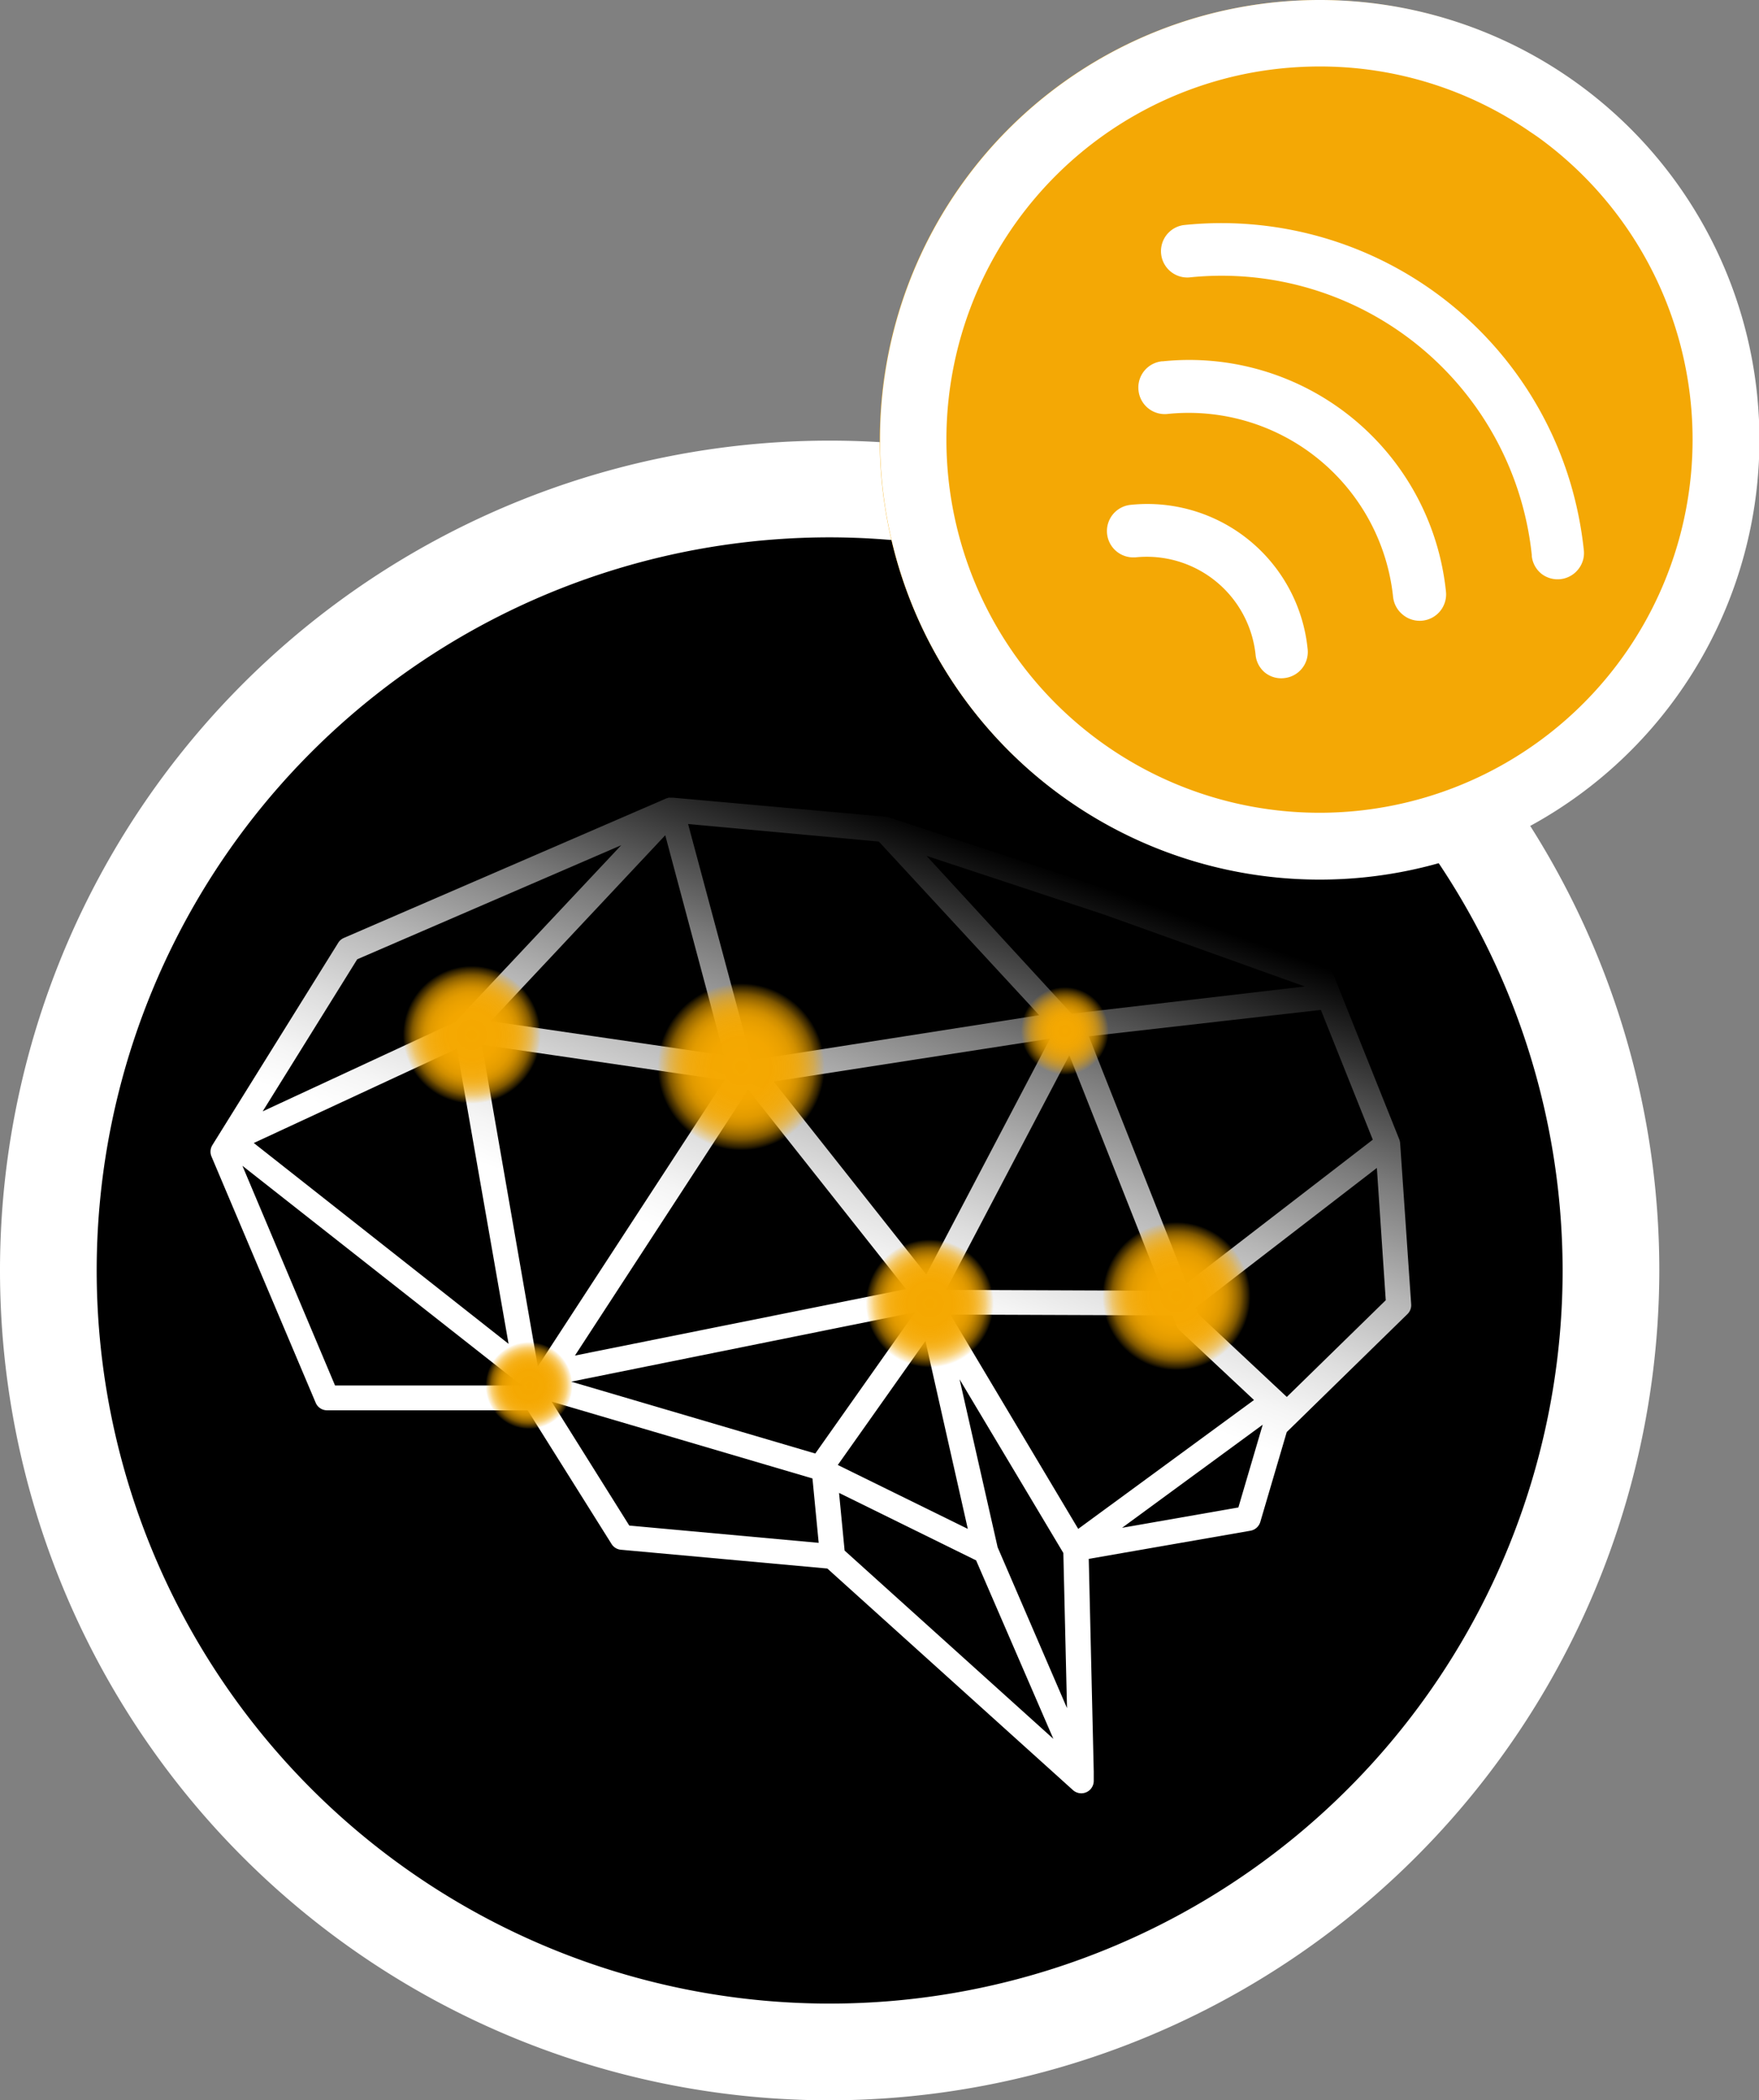 <svg xmlns="http://www.w3.org/2000/svg" xmlns:xlink="http://www.w3.org/1999/xlink" viewBox="0 0 211.74 252.77"><rect x="0" y="0" width="211.74" height="252.77" fill="#808080" stroke="none"/><defs><style>.cls-1{fill:url(#Degradado_sin_nombre_2);}.cls-2{fill:#fff;}.cls-3{fill:#f4a805;fill-rule:evenodd;}.cls-4{fill:url(#Degradado_sin_nombre_4);}.cls-5{fill:url(#Degradado_sin_nombre_4-2);}.cls-6{fill:url(#Degradado_sin_nombre_89);}.cls-7{fill:url(#Degradado_sin_nombre_4-3);}.cls-8{fill:url(#Degradado_sin_nombre_4-4);}.cls-9{fill:url(#Degradado_sin_nombre_4-5);}</style><linearGradient id="Degradado_sin_nombre_2" x1="79.52" y1="197.5" x2="114.93" y2="100.22" gradientUnits="userSpaceOnUse"><stop offset="0" stop-color="#fff"/><stop offset="0.45" stop-color="#fff"/><stop offset="0.5" stop-color="#fff" stop-opacity="0.96"/><stop offset="0.57" stop-color="#fff" stop-opacity="0.87"/><stop offset="0.67" stop-color="#fff" stop-opacity="0.71"/><stop offset="0.79" stop-color="#fff" stop-opacity="0.48"/><stop offset="0.91" stop-color="#fff" stop-opacity="0.2"/><stop offset="1" stop-color="#fff" stop-opacity="0"/></linearGradient><radialGradient id="Degradado_sin_nombre_4" cx="89.23" cy="128.4" r="10.04" gradientTransform="translate(133.14 -21.67) rotate(51.11)" gradientUnits="userSpaceOnUse"><stop offset="0" stop-color="#f5a800"/><stop offset="0.38" stop-color="#f5a800" stop-opacity="0.99"/><stop offset="0.51" stop-color="#f5a800" stop-opacity="0.96"/><stop offset="0.61" stop-color="#f5a800" stop-opacity="0.92"/><stop offset="0.69" stop-color="#f5a800" stop-opacity="0.85"/><stop offset="0.75" stop-color="#f5a800" stop-opacity="0.76"/><stop offset="0.81" stop-color="#f5a800" stop-opacity="0.65"/><stop offset="0.87" stop-color="#f5a800" stop-opacity="0.51"/><stop offset="0.91" stop-color="#f5a800" stop-opacity="0.36"/><stop offset="0.96" stop-color="#f5a800" stop-opacity="0.19"/><stop offset="1" stop-color="#f5a800" stop-opacity="0.01"/><stop offset="1" stop-color="#f5a800" stop-opacity="0"/></radialGradient><radialGradient id="Degradado_sin_nombre_4-2" cx="63.68" cy="166.74" r="5.23" gradientTransform="matrix(1, 0, 0, 1, 0, 0)" xlink:href="#Degradado_sin_nombre_4"/><radialGradient id="Degradado_sin_nombre_89" cx="128.18" cy="124.07" r="5.28" gradientUnits="userSpaceOnUse"><stop offset="0" stop-color="#f5a800"/><stop offset="0.25" stop-color="#f5a800" stop-opacity="0.99"/><stop offset="0.39" stop-color="#f5a800" stop-opacity="0.96"/><stop offset="0.5" stop-color="#f5a800" stop-opacity="0.9"/><stop offset="0.6" stop-color="#f5a800" stop-opacity="0.82"/><stop offset="0.69" stop-color="#f5a800" stop-opacity="0.72"/><stop offset="0.77" stop-color="#f5a800" stop-opacity="0.59"/><stop offset="0.84" stop-color="#f5a800" stop-opacity="0.44"/><stop offset="0.91" stop-color="#f5a800" stop-opacity="0.27"/><stop offset="0.98" stop-color="#f5a800" stop-opacity="0.07"/><stop offset="1" stop-color="#f5a800" stop-opacity="0"/></radialGradient><radialGradient id="Degradado_sin_nombre_4-3" cx="111.93" cy="156.87" r="7.69" gradientTransform="translate(99.35 -35.43) rotate(31.77)" xlink:href="#Degradado_sin_nombre_4"/><radialGradient id="Degradado_sin_nombre_4-4" cx="141.62" cy="155.99" r="8.9" gradientTransform="translate(151.78 -54.46) rotate(45)" xlink:href="#Degradado_sin_nombre_4"/><radialGradient id="Degradado_sin_nombre_4-5" cx="56.8" cy="124.53" r="8.28" gradientTransform="matrix(1, 0, 0, 1, 0, 0)" xlink:href="#Degradado_sin_nombre_4"/></defs><g id="Capa_2" data-name="Capa 2"><g id="Capa_1-2" data-name="Capa 1"><circle cx="99.87" cy="152.9" r="91.16"/><path class="cls-1" d="M168.54,137.55h0a1.92,1.92,0,0,0-.09-.4.06.06,0,0,1,0,0l-7.9-19.75a1.51,1.51,0,0,0-.89-.86L134,107.26l-27-8.89a1.3,1.3,0,0,0-.33-.07L81,96h-.31l-.12,0h-.1l-.13.06-.07,0h0L41.39,112.88a1.5,1.5,0,0,0-.68.59L25.56,137.82a1.51,1.51,0,0,0-.1,1.37L38,168.82a1.49,1.49,0,0,0,1.38.91H63.52l10.09,16.08a1.49,1.49,0,0,0,1.13.7l24.85,2.26,29.57,26.67a1.5,1.5,0,0,0,2.5-1.15l0-1.08h0l-.6-25.6,19.47-3.39a1.51,1.51,0,0,0,1.18-1.06l3.18-10.81,14.53-14.2a1.49,1.49,0,0,0,.45-1.18ZM58,125.73,87.2,130,64.74,164.45Zm3.22,36L30.55,137.56,55,126.21Zm44.57-60.45,19.31,20.9-34.38,5.38a1.32,1.32,0,0,0-.3-.08h0L82.83,99.17Zm3.27,53.86-39.85,8,20.85-32Zm2.44-1.76L93.13,130.16,126.4,125Zm5,30.62-15.65-7.69,10.55-14.92ZM128.72,127l11.21,28.34-26.05-.1Zm-41.56,0-28.08-4.1,21-22.38ZM63.68,166.74Zm46.46-8.81-12,17-29.38-8.65ZM101,179.67l16.5,8.12,9.3,21.48-25.13-22.66Zm19.09,6.54L115.51,166,128,186.9l.44,18.67Zm-5.68-28,26.72.1.5,1.25a1.37,1.37,0,0,0,.37.55l8.95,8.38L129.79,184Zm16.66-33.49L159,121.54l6.25,15.62-22.42,17.28Zm26-6L129,122,111.53,103,133,110.1ZM43,115.45l31.78-13.73L55,122.78a.9.9,0,0,0-.15.19L31.62,133.75ZM29.18,140.3l33.26,26.16a1.49,1.49,0,0,0,.69.28H40.33ZM66.4,168.68l31.4,9.25.75,7.75-22.8-2.08Zm82.67,12.74-14,2.45L152,171.46Zm5.83-13.3-10.62-9.94-.33-.83,21.79-16.79,1.07,15.92Z"/><path class="cls-2" d="M99.87,252.77a99.87,99.87,0,1,1,99.87-99.87A100,100,0,0,1,99.87,252.77Zm0-188.1A88.23,88.23,0,1,0,188.1,152.9,88.33,88.33,0,0,0,99.87,64.67Z"/><path class="cls-3" d="M149.25.88a52.89,52.89,0,1,1-34,22A52.87,52.87,0,0,1,149.25.88Z"/><path class="cls-2" d="M158.87,8a44.59,44.59,0,0,1,25.42,7.93c.37.24.73.49,1.09.75a44.91,44.91,0,1,1-34.69-7.94A45.75,45.75,0,0,1,158.87,8M149.25.88A52.93,52.93,0,1,0,158.87,0,52.92,52.92,0,0,0,149.25.88Z"/><g id="Wi_fi_icon" data-name="Wi fi icon"><path class="cls-2" d="M185.56,69.06a3.17,3.17,0,0,0,4.45-.58,3.11,3.11,0,0,0,.65-2.2A45,45,0,0,0,189,58a43.85,43.85,0,0,0-46.53-30.91,3.17,3.17,0,0,0,.67,6.3A37.54,37.54,0,0,1,184.39,66.8v.13A3.17,3.17,0,0,0,185.56,69.06Z"/><path class="cls-2" d="M168.89,74a3.18,3.18,0,0,0,5.17-2.78v0A31.07,31.07,0,0,0,140,43.48h-.1A3.17,3.17,0,0,0,137.05,47v0a3.17,3.17,0,0,0,3.48,2.82h0a24.75,24.75,0,0,1,27.17,22.08h0A3.19,3.19,0,0,0,168.89,74Z"/><path class="cls-2" d="M152.24,80.92a3.11,3.11,0,0,0,2.34.69,3.16,3.16,0,0,0,2.83-3.47v0A19.39,19.39,0,0,0,136,60.77a3.17,3.17,0,0,0,.54,6.31h.12a13.17,13.17,0,0,1,14.48,11.71h0A3.15,3.15,0,0,0,152.24,80.92Z"/></g><circle class="cls-4" cx="89.23" cy="128.4" r="10.04" transform="translate(-66.73 117.23) rotate(-51.11)"/><ellipse class="cls-5" cx="63.68" cy="166.74" rx="5.24" ry="5.23"/><path class="cls-6" d="M122.9,124.07a5.28,5.28,0,1,1,5.27,5.28A5.27,5.27,0,0,1,122.9,124.07Z"/><circle class="cls-7" cx="111.93" cy="156.87" r="7.69" transform="translate(-65.82 82.43) rotate(-31.77)"/><circle class="cls-8" cx="141.62" cy="155.99" r="8.9" transform="translate(-68.82 145.83) rotate(-45)"/><circle class="cls-9" cx="56.8" cy="124.53" r="8.28"/></g></g></svg>